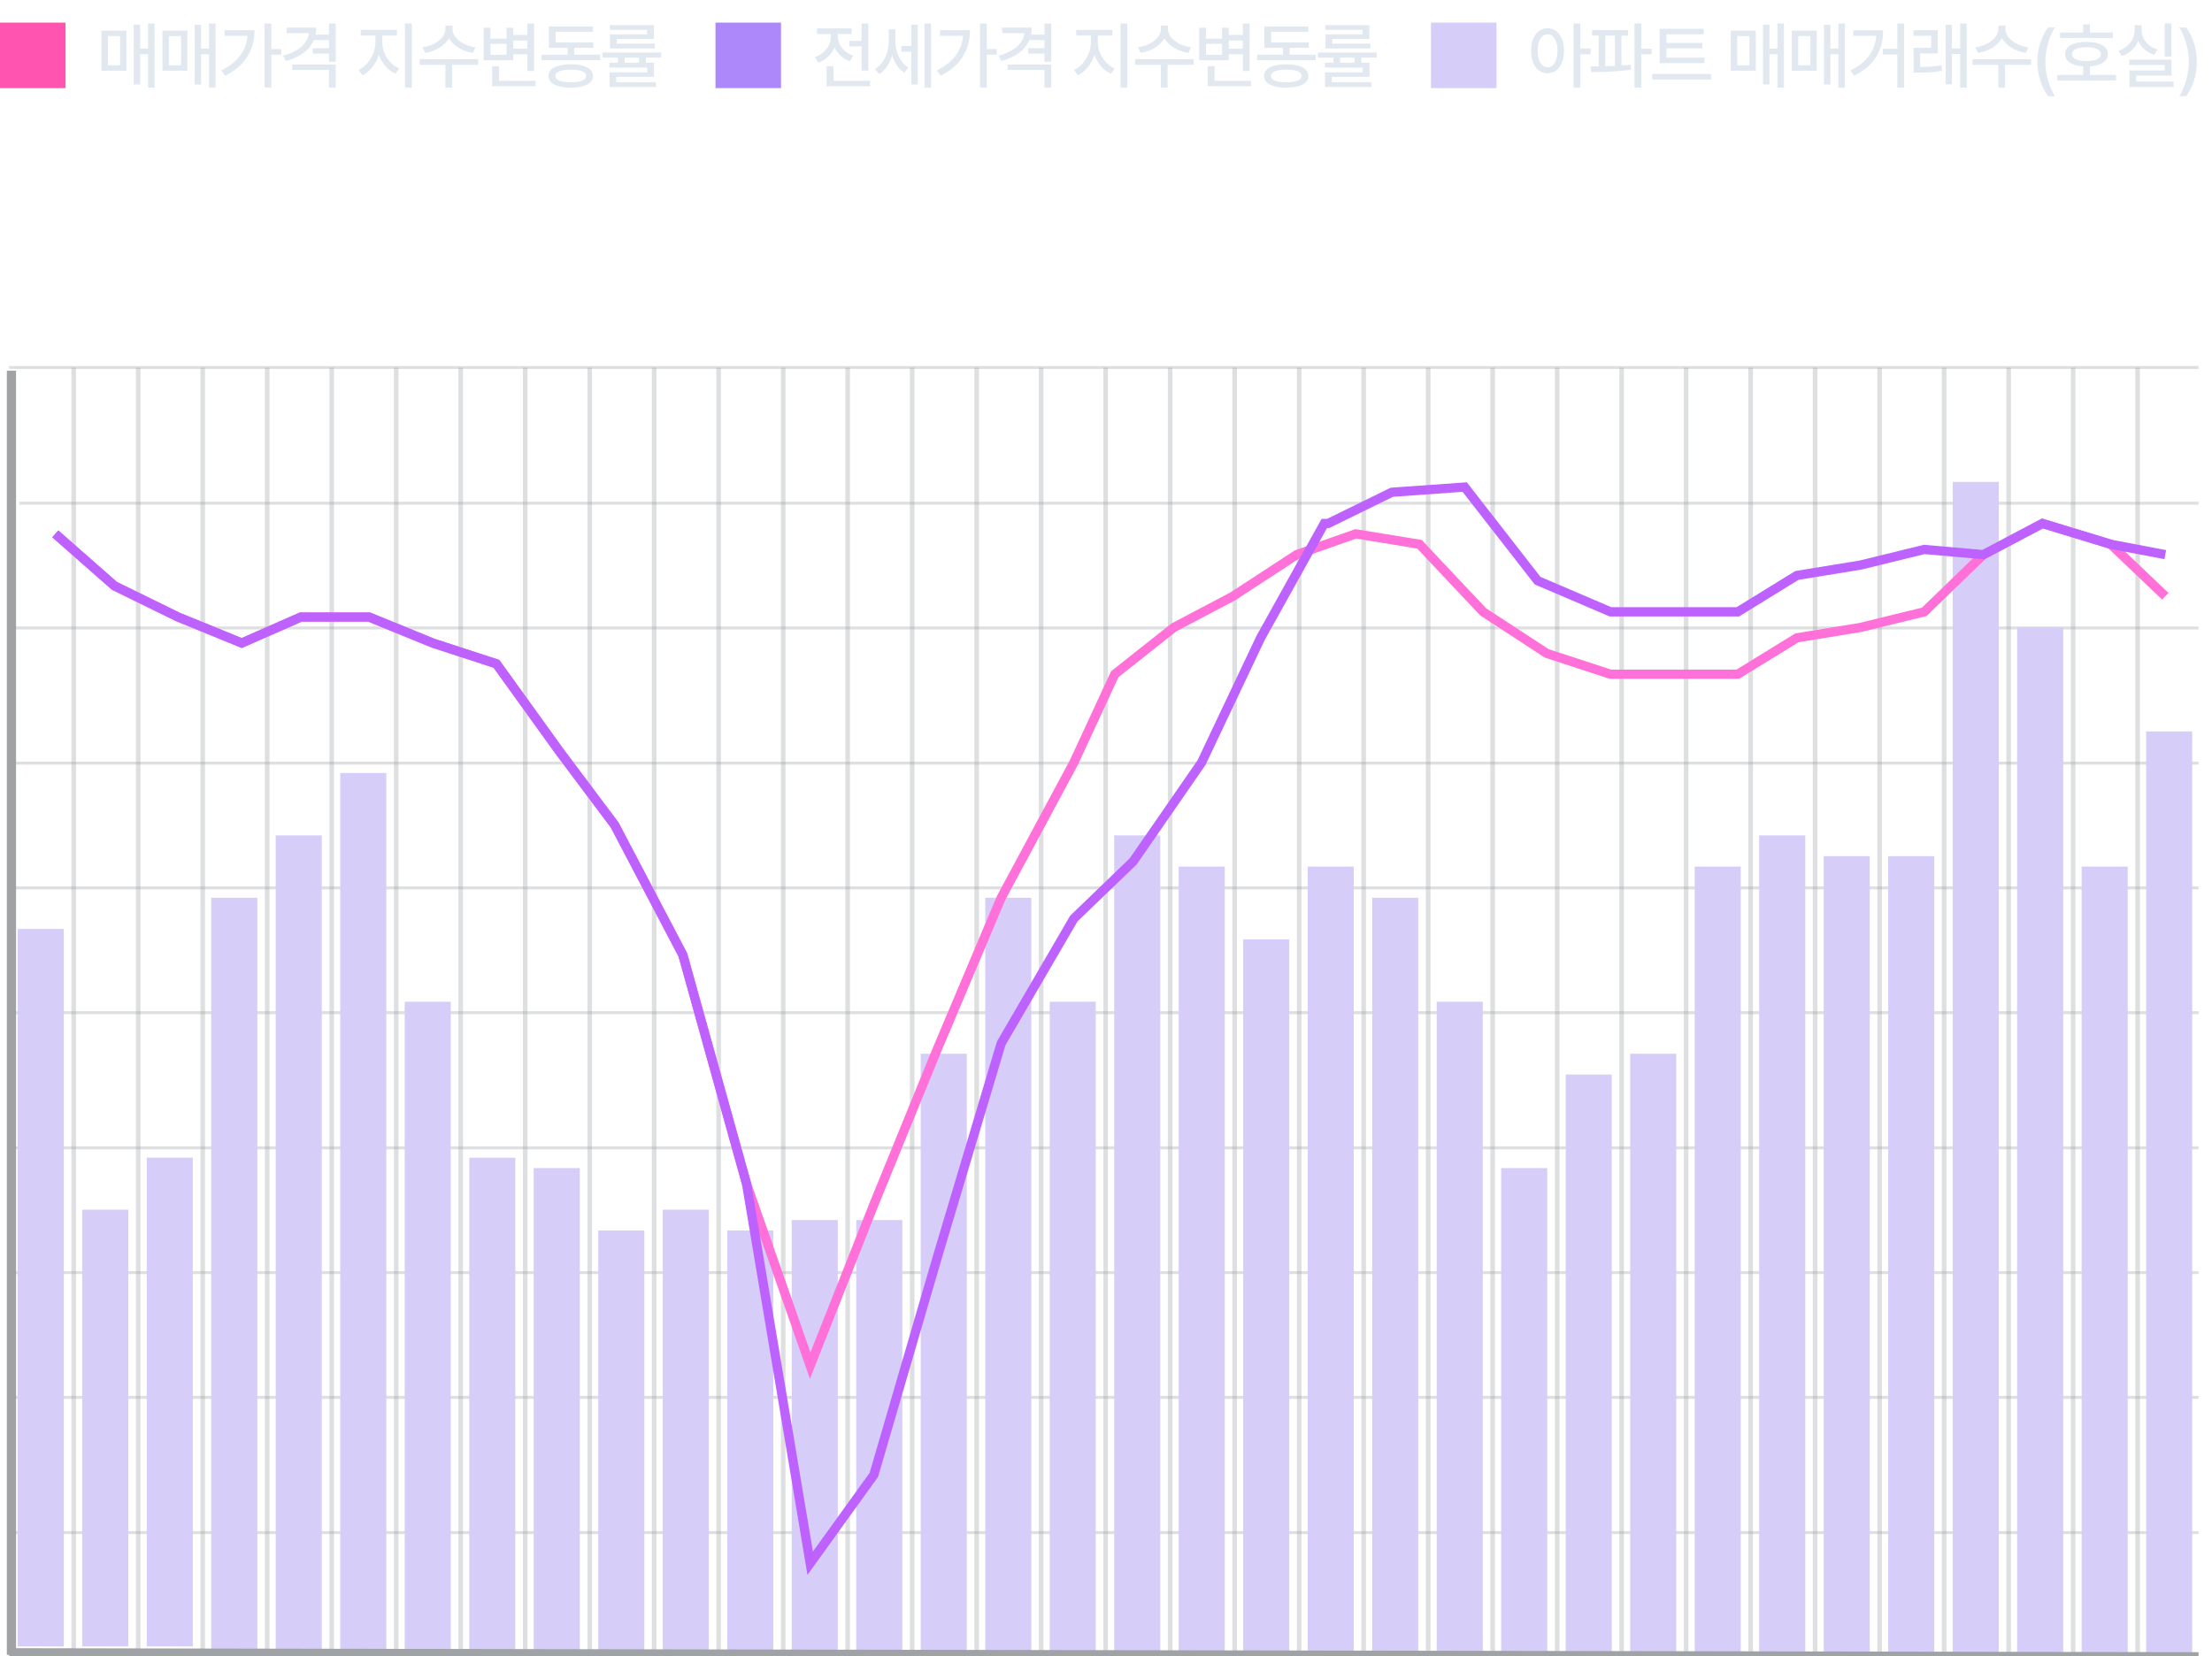 <svg width="211" height="158" viewBox="0 0 211 158" fill="none" xmlns="http://www.w3.org/2000/svg">
<g style="mix-blend-mode:lighten">
<rect y="2.156" width="6.25" height="6.25" fill="#FF55B1"/>
<path d="M14.746 2.237V8.362H14.124V5.17H13.365V8.062H12.75V2.354H13.365V4.637H14.124V2.237H14.746ZM12.06 2.928V6.749H9.681V2.928H12.06ZM10.296 3.44V6.229H11.451V3.44H10.296ZM20.561 2.237V8.362H19.939V5.17H19.181V8.062H18.565V2.354H19.181V4.637H19.939V2.237H20.561ZM17.875 2.928V6.749H15.496V2.928H17.875ZM16.111 3.44V6.229H17.267V3.44H16.111ZM25.878 2.237V4.678H26.828V5.218H25.878V8.355H25.229V2.237H25.878ZM24.278 2.88C24.271 4.65 23.492 6.229 21.476 7.228L21.113 6.722C22.648 5.956 23.482 4.849 23.615 3.42H21.421V2.88H24.278ZM30.169 2.641C30.169 2.873 30.145 3.092 30.101 3.304H31.379V2.244H32.028V5.888H31.379V5.122H29.834V4.596H31.379V3.823H29.936C29.523 4.784 28.583 5.471 27.257 5.826L27.011 5.313C28.467 4.92 29.352 4.141 29.472 3.167H27.332V2.641H30.169ZM32.028 6.154V8.349H31.379V6.667H27.879V6.154H32.028ZM36.468 4.042C36.468 5.067 37.138 6.127 38.081 6.53L37.726 7.036C37.004 6.718 36.43 6.045 36.147 5.225C35.863 6.1 35.285 6.845 34.574 7.193L34.198 6.681C35.121 6.25 35.805 5.095 35.812 4.042V3.393H34.41V2.853H37.862V3.393H36.468V4.042ZM39.284 2.237V8.362H38.635V2.237H39.284ZM43.165 2.777C43.158 3.591 44.156 4.356 45.359 4.514L45.106 5.047C44.105 4.886 43.223 4.367 42.83 3.646C42.427 4.37 41.548 4.886 40.554 5.047L40.294 4.514C41.497 4.356 42.481 3.598 42.488 2.777V2.442H43.165V2.777ZM45.612 5.648V6.182H43.124V8.362H42.488V6.182H40.027V5.648H45.612ZM50.949 2.244V6.77H50.3V5.177H48.96V5.751H46.137V2.647H46.786V3.687H48.317V2.647H48.96V3.331H50.3V2.244H50.949ZM51.086 7.706V8.232H46.95V6.325H47.606V7.706H51.086ZM46.786 5.225H48.317V4.186H46.786V5.225ZM48.96 4.65H50.3V3.864H48.96V4.65ZM57.25 5.218V5.737H51.658V5.218H54.14V4.568H52.355V2.518H56.56V3.03H52.998V4.049H56.601V4.568H54.769V5.218H57.25ZM54.447 6.134C55.767 6.134 56.56 6.537 56.56 7.248C56.56 7.959 55.767 8.355 54.447 8.362C53.121 8.355 52.321 7.959 52.321 7.248C52.321 6.537 53.121 6.134 54.447 6.134ZM54.447 6.64C53.511 6.64 52.977 6.858 52.977 7.248C52.977 7.638 53.511 7.856 54.447 7.85C55.37 7.856 55.91 7.638 55.91 7.248C55.91 6.858 55.37 6.64 54.447 6.64ZM63.072 5.006V5.491H61.602V5.983H62.382V7.33H58.786V7.843H62.573V8.301H58.137V6.899H61.739V6.448H58.13V5.983H58.943V5.491H57.467V5.006H63.072ZM62.368 2.395V3.714H58.827V4.165H62.471V4.623H58.185V3.283H61.719V2.846H58.171V2.395H62.368ZM59.586 5.983H60.96V5.491H59.586V5.983Z" fill="#E2E8F0"/>
<rect x="68.25" y="2.156" width="6.25" height="6.25" fill="#AC88FA"/>
<path d="M82.832 2.244V6.729H82.183V4.425H81.014V3.898H82.183V2.244H82.832ZM82.996 7.706V8.232H78.853V6.325H79.503V7.706H82.996ZM79.92 3.481C79.92 4.247 80.474 5.013 81.397 5.32L81.061 5.84C80.374 5.597 79.865 5.105 79.599 4.5C79.332 5.173 78.795 5.717 78.067 5.977L77.732 5.45C78.676 5.129 79.257 4.322 79.257 3.481V3.242H77.931V2.709H81.232V3.242H79.92V3.481ZM85.407 3.912C85.407 4.89 85.817 5.936 86.638 6.435L86.275 6.934C85.701 6.588 85.311 5.977 85.106 5.266C84.877 6.045 84.457 6.708 83.862 7.07L83.459 6.585C84.327 6.065 84.778 4.985 84.778 3.939V2.798H85.407V3.912ZM88.811 2.237V8.362H88.189V2.237H88.811ZM87.54 2.354V8.062H86.925V4.931H85.975V4.391H86.925V2.354H87.54ZM94.128 2.237V4.678H95.078V5.218H94.128V8.355H93.478V2.237H94.128ZM92.528 2.88C92.522 4.65 91.742 6.229 89.726 7.228L89.363 6.722C90.898 5.956 91.732 4.849 91.865 3.42H89.671V2.88H92.528ZM98.419 2.641C98.419 2.873 98.395 3.092 98.351 3.304H99.629V2.244H100.278V5.888H99.629V5.122H98.084V4.596H99.629V3.823H98.186C97.773 4.784 96.833 5.471 95.507 5.826L95.261 5.313C96.717 4.92 97.602 4.141 97.722 3.167H95.582V2.641H98.419ZM100.278 6.154V8.349H99.629V6.667H96.129V6.154H100.278ZM104.718 4.042C104.718 5.067 105.388 6.127 106.331 6.53L105.976 7.036C105.254 6.718 104.68 6.045 104.396 5.225C104.113 6.1 103.535 6.845 102.824 7.193L102.448 6.681C103.371 6.25 104.055 5.095 104.062 4.042V3.393H102.66V2.853H106.112V3.393H104.718V4.042ZM107.534 2.237V8.362H106.885V2.237H107.534ZM111.415 2.777C111.408 3.591 112.406 4.356 113.609 4.514L113.356 5.047C112.355 4.886 111.473 4.367 111.08 3.646C110.677 4.37 109.798 4.886 108.804 5.047L108.544 4.514C109.747 4.356 110.731 3.598 110.738 2.777V2.442H111.415V2.777ZM113.862 5.648V6.182H111.374V8.362H110.738V6.182H108.277V5.648H113.862ZM119.199 2.244V6.77H118.55V5.177H117.21V5.751H114.387V2.647H115.036V3.687H116.567V2.647H117.21V3.331H118.55V2.244H119.199ZM119.336 7.706V8.232H115.2V6.325H115.856V7.706H119.336ZM115.036 5.225H116.567V4.186H115.036V5.225ZM117.21 4.65H118.55V3.864H117.21V4.65ZM125.5 5.218V5.737H119.908V5.218H122.39V4.568H120.605V2.518H124.81V3.03H121.248V4.049H124.851V4.568H123.019V5.218H125.5ZM122.697 6.134C124.017 6.134 124.81 6.537 124.81 7.248C124.81 7.959 124.017 8.355 122.697 8.362C121.371 8.355 120.571 7.959 120.571 7.248C120.571 6.537 121.371 6.134 122.697 6.134ZM122.697 6.64C121.761 6.64 121.228 6.858 121.228 7.248C121.228 7.638 121.761 7.856 122.697 7.85C123.62 7.856 124.16 7.638 124.16 7.248C124.16 6.858 123.62 6.64 122.697 6.64ZM131.322 5.006V5.491H129.853V5.983H130.632V7.33H127.036V7.843H130.823V8.301H126.387V6.899H129.989V6.448H126.38V5.983H127.193V5.491H125.717V5.006H131.322ZM130.618 2.395V3.714H127.077V4.165H130.721V4.623H126.435V3.283H129.969V2.846H126.421V2.395H130.618ZM127.836 5.983H129.21V5.491H127.836V5.983Z" fill="#E2E8F0"/>
<rect x="136.5" y="2.156" width="6.25" height="6.25" fill="#D6CDF9"/>
<path d="M147.616 2.695C148.532 2.695 149.182 3.529 149.188 4.842C149.182 6.161 148.532 6.995 147.616 6.995C146.7 6.995 146.044 6.161 146.051 4.842C146.044 3.529 146.7 2.695 147.616 2.695ZM147.616 3.276C147.056 3.276 146.673 3.878 146.673 4.842C146.673 5.812 147.056 6.414 147.616 6.414C148.184 6.414 148.566 5.812 148.566 4.842C148.566 3.878 148.184 3.276 147.616 3.276ZM150.747 2.237V4.637H151.731V5.184H150.747V8.362H150.098V2.237H150.747ZM155.298 2.866V3.399H154.669V6.25C154.973 6.233 155.271 6.202 155.558 6.168L155.592 6.64C154.307 6.852 152.864 6.872 151.791 6.879L151.716 6.339L152.495 6.332V3.399H151.866V2.866H155.298ZM156.562 2.237V4.65H157.547V5.184H156.562V8.362H155.913V2.237H156.562ZM153.124 6.318C153.425 6.315 153.732 6.305 154.04 6.291V3.399H153.124V6.318ZM162.576 5.498V6.018H158.311V2.743H162.515V3.27H158.967V4.097H162.385V4.609H158.967V5.498H162.576ZM163.212 7.057V7.59H157.606V7.057H163.212ZM170.167 2.237V8.362H169.545V5.17H168.786V8.062H168.171V2.354H168.786V4.637H169.545V2.237H170.167ZM167.48 2.928V6.749H165.102V2.928H167.48ZM165.717 3.44V6.229H166.872V3.44H165.717ZM175.982 2.237V8.362H175.36V5.17H174.602V8.062H173.986V2.354H174.602V4.637H175.36V2.237H175.982ZM173.296 2.928V6.749H170.917V2.928H173.296ZM171.532 3.44V6.229H172.688V3.44H171.532ZM181.627 2.237V8.362H180.984V5.197H179.61V4.664H180.984V2.237H181.627ZM179.631 2.894C179.624 4.671 178.934 6.195 176.855 7.228L176.514 6.715C178.137 5.922 178.858 4.818 178.975 3.413H176.787V2.894H179.631ZM184.845 2.88V5.095H183.163V6.387C183.83 6.383 184.458 6.353 185.193 6.236L185.248 6.756C184.394 6.906 183.717 6.927 182.951 6.934H182.534V4.562H184.216V3.413H182.527V2.88H184.845ZM187.6 2.237V8.362H186.978V5.149H186.185V8.048H185.59V2.36H186.185V4.623H186.978V2.237H187.6ZM191.296 2.777C191.289 3.591 192.287 4.356 193.49 4.514L193.237 5.047C192.236 4.886 191.354 4.367 190.961 3.646C190.558 4.37 189.679 4.886 188.685 5.047L188.425 4.514C189.628 4.356 190.612 3.598 190.619 2.777V2.442H191.296V2.777ZM193.743 5.648V6.182H191.255V8.362H190.619V6.182H188.158V5.648H193.743ZM194.343 5.895C194.35 4.609 194.712 3.536 195.354 2.62H196.024C195.553 3.297 195.102 4.678 195.102 5.895C195.102 7.118 195.553 8.492 196.024 9.176H195.354C194.712 8.26 194.35 7.187 194.343 5.895ZM201.546 3.099V3.625H196.508V3.099H198.709V2.326H199.352V3.099H201.546ZM201.847 7.146V7.672H196.241V7.146H198.709V6.332C197.636 6.267 196.986 5.843 196.986 5.163C196.986 4.425 197.766 3.994 199.03 3.994C200.281 3.994 201.067 4.425 201.067 5.163C201.067 5.843 200.415 6.267 199.352 6.332V7.146H201.847ZM199.03 4.507C198.155 4.507 197.643 4.739 197.649 5.163C197.643 5.587 198.155 5.819 199.03 5.826C199.892 5.819 200.404 5.587 200.404 5.163C200.404 4.739 199.892 4.507 199.03 4.507ZM207.129 2.237V5.389H206.486V2.237H207.129ZM207.136 5.683V7.214H203.759V7.781H207.341V8.301H203.13V6.722H206.493V6.195H203.109V5.683H207.136ZM204.285 2.873C204.278 3.693 204.873 4.438 205.81 4.732L205.488 5.238C204.774 5.006 204.237 4.521 203.964 3.898C203.684 4.568 203.137 5.102 202.405 5.354L202.077 4.842C203.034 4.521 203.622 3.721 203.622 2.873V2.401H204.285V2.873ZM209.554 5.895C209.547 7.187 209.185 8.26 208.542 9.176H207.872C208.344 8.492 208.795 7.118 208.795 5.895C208.795 4.678 208.344 3.297 207.872 2.62H208.542C209.185 3.536 209.547 4.609 209.554 5.895Z" fill="#E2E8F0"/>
<g clip-path="url(#clip0_823_6029)">
<g clip-path="url(#clip1_823_6029)">
<g clip-path="url(#clip2_823_6029)">
<path d="M1.092 35.37L1.092 157.886" stroke="#9FA3A6" stroke-width="0.879"/>
<path opacity="0.34" d="M0.965 72.809H210.145" stroke="#9FA3A6" stroke-width="0.284"/>
<path opacity="0.34" d="M0.965 121.418H210.145" stroke="#9FA3A6" stroke-width="0.284"/>
<path opacity="0.34" d="M1.842 48.009H210.143" stroke="#9FA3A6" stroke-width="0.284"/>
<path opacity="0.34" d="M0.879 35.061H210.059" stroke="#9FA3A6" stroke-width="0.284"/>
<path opacity="0.34" d="M0.965 96.617H210.145" stroke="#9FA3A6" stroke-width="0.284"/>
<path opacity="0.34" d="M0.965 84.713H210.145" stroke="#9FA3A6" stroke-width="0.284"/>
<path opacity="0.34" d="M0.965 133.322H210.145" stroke="#9FA3A6" stroke-width="0.284"/>
<path opacity="0.34" d="M0.965 59.914H210.145" stroke="#9FA3A6" stroke-width="0.284"/>
<path opacity="0.34" d="M0.965 109.514H210.145" stroke="#9FA3A6" stroke-width="0.284"/>
<path opacity="0.34" d="M0.965 146.22H210.145" stroke="#9FA3A6" stroke-width="0.284"/>
<path opacity="0.34" d="M62.4 35.061V158.073" stroke="#9FA3A6" stroke-width="0.439"/>
<path opacity="0.34" d="M123.926 35.061V158.073" stroke="#9FA3A6" stroke-width="0.439"/>
<path opacity="0.34" d="M185.449 35.061V158.073" stroke="#9FA3A6" stroke-width="0.439"/>
<path opacity="0.34" d="M25.488 35.061V158.073" stroke="#9FA3A6" stroke-width="0.439"/>
<path opacity="0.34" d="M87.012 35.061V158.073" stroke="#9FA3A6" stroke-width="0.439"/>
<path opacity="0.34" d="M148.537 35.061V158.073" stroke="#9FA3A6" stroke-width="0.439"/>
<path opacity="0.34" d="M50.1 35.061V158.073" stroke="#9FA3A6" stroke-width="0.439"/>
<path opacity="0.34" d="M111.621 35.061V158.073" stroke="#9FA3A6" stroke-width="0.439"/>
<path opacity="0.34" d="M173.143 35.061V158.073" stroke="#9FA3A6" stroke-width="0.439"/>
<path opacity="0.34" d="M13.184 35.062V158.073" stroke="#9FA3A6" stroke-width="0.439"/>
<path opacity="0.34" d="M74.707 35.061V158.073" stroke="#9FA3A6" stroke-width="0.439"/>
<path opacity="0.34" d="M136.23 35.061V158.073" stroke="#9FA3A6" stroke-width="0.439"/>
<path opacity="0.34" d="M197.754 35.062V158.073" stroke="#9FA3A6" stroke-width="0.439"/>
<path opacity="0.34" d="M37.795 35.061V158.073" stroke="#9FA3A6" stroke-width="0.439"/>
<path opacity="0.34" d="M99.316 35.061V158.073" stroke="#9FA3A6" stroke-width="0.439"/>
<path opacity="0.34" d="M160.838 35.061V158.073" stroke="#9FA3A6" stroke-width="0.439"/>
<path opacity="0.34" d="M19.336 35.061V96.567V158.073" stroke="#9FA3A6" stroke-width="0.439"/>
<path opacity="0.34" d="M80.857 35.061V96.567V158.073" stroke="#9FA3A6" stroke-width="0.439"/>
<path opacity="0.34" d="M142.385 35.061V96.567V158.073" stroke="#9FA3A6" stroke-width="0.439"/>
<path opacity="0.34" d="M203.906 35.061V96.567V158.073" stroke="#9FA3A6" stroke-width="0.439"/>
<path opacity="0.34" d="M43.945 35.061V158.073" stroke="#9FA3A6" stroke-width="0.439"/>
<path opacity="0.34" d="M105.469 35.062V158.073" stroke="#9FA3A6" stroke-width="0.439"/>
<path opacity="0.34" d="M166.992 35.061V158.073" stroke="#9FA3A6" stroke-width="0.439"/>
<path opacity="0.34" d="M7.031 35.061V158.073" stroke="#9FA3A6" stroke-width="0.439"/>
<path opacity="0.34" d="M68.553 35.061V158.073" stroke="#9FA3A6" stroke-width="0.439"/>
<path opacity="0.34" d="M130.08 35.061V158.073" stroke="#9FA3A6" stroke-width="0.439"/>
<path opacity="0.34" d="M191.602 35.061V158.073" stroke="#9FA3A6" stroke-width="0.439"/>
<path opacity="0.34" d="M31.641 35.061V158.073" stroke="#9FA3A6" stroke-width="0.439"/>
<path opacity="0.34" d="M93.164 35.061V158.073" stroke="#9FA3A6" stroke-width="0.439"/>
<path opacity="0.34" d="M154.686 35.061V158.073" stroke="#9FA3A6" stroke-width="0.439"/>
<path opacity="0.34" d="M56.252 35.061V158.073" stroke="#9FA3A6" stroke-width="0.439"/>
<path opacity="0.34" d="M117.773 35.061V158.073" stroke="#9FA3A6" stroke-width="0.439"/>
<path opacity="0.34" d="M179.297 35.061V158.073" stroke="#9FA3A6" stroke-width="0.439"/>
<path d="M6.086 88.631H1.691V157.081H6.086V88.631Z" fill="#D6CDF9"/>
<path d="M61.459 117.4H57.065V158.074H61.459V117.4Z" fill="#D6CDF9"/>
<path d="M116.828 82.678H112.434V158.072H116.828V82.678Z" fill="#D6CDF9"/>
<path d="M172.201 79.703H167.807V158.073H172.201V79.703Z" fill="#D6CDF9"/>
<path d="M24.543 85.656H20.148V158.074H24.543V85.656Z" fill="#D6CDF9"/>
<path d="M79.916 116.407H75.522V158.072H79.916V116.407Z" fill="#D6CDF9"/>
<path d="M135.285 85.656H130.891V158.074H135.285V85.656Z" fill="#D6CDF9"/>
<path d="M190.66 45.974H186.266V158.073H190.66V45.974Z" fill="#D6CDF9"/>
<path d="M43 95.575H38.605V158.073H43V95.575Z" fill="#D6CDF9"/>
<path d="M98.375 85.656H93.981V158.074H98.375V85.656Z" fill="#D6CDF9"/>
<path d="M153.744 102.519H149.35V158.073H153.744V102.519Z" fill="#D6CDF9"/>
<path d="M209.113 69.782H204.719V158.073H209.113V69.782Z" fill="#D6CDF9"/>
<path d="M12.238 115.416H7.844V157.081H12.238V115.416Z" fill="#D6CDF9"/>
<path d="M67.611 115.416H63.217V158.073H67.611V115.416Z" fill="#D6CDF9"/>
<path d="M122.98 89.623H118.586V158.073H122.98V89.623Z" fill="#D6CDF9"/>
<path d="M178.355 81.688H173.961V158.074H178.355V81.688Z" fill="#D6CDF9"/>
<path d="M30.695 79.703H26.301V158.073H30.695V79.703Z" fill="#D6CDF9"/>
<path d="M86.07 116.407H81.676V158.072H86.07V116.407Z" fill="#D6CDF9"/>
<path d="M141.439 95.575H137.045V158.073H141.439V95.575Z" fill="#D6CDF9"/>
<path d="M196.809 59.862H192.414V158.073H196.809V59.862Z" fill="#D6CDF9"/>
<path d="M49.154 110.455H44.76V158.072H49.154V110.455Z" fill="#D6CDF9"/>
<path d="M104.523 95.575H100.129V158.073H104.523V95.575Z" fill="#D6CDF9"/>
<path d="M159.896 100.536H155.502V158.073H159.896V100.536Z" fill="#D6CDF9"/>
<path d="M18.391 110.455H13.996V157.08H18.391V110.455Z" fill="#D6CDF9"/>
<path d="M73.764 117.4H69.369V158.074H73.764V117.4Z" fill="#D6CDF9"/>
<path d="M129.133 82.678H124.738V158.072H129.133V82.678Z" fill="#D6CDF9"/>
<path d="M184.508 81.688H180.113V158.074H184.508V81.688Z" fill="#D6CDF9"/>
<path d="M36.848 73.751H32.453V158.074H36.848V73.751Z" fill="#D6CDF9"/>
<path d="M92.221 100.536H87.826V158.073H92.221V100.536Z" fill="#D6CDF9"/>
<path d="M147.59 111.447H143.195V158.073H147.59V111.447Z" fill="#D6CDF9"/>
<path d="M202.961 82.678H198.566V158.072H202.961V82.678Z" fill="#D6CDF9"/>
<path d="M55.305 111.447H50.91V158.073H55.305V111.447Z" fill="#D6CDF9"/>
<path d="M110.676 79.703H106.281V158.073H110.676V79.703Z" fill="#D6CDF9"/>
<path d="M166.049 82.678H161.654V158.072H166.049V82.678Z" fill="#D6CDF9"/>
<path d="M0.879 157.691L210.498 158.072" stroke="#9FA3A6" stroke-width="0.879"/>
<path d="M5.273 50.934L10.913 55.894L16.986 58.87L23.059 61.35L28.698 58.87H35.205L41.278 61.35L47.352 63.334L53.425 71.766L58.63 78.711L65.137 91.111L71.21 112.936L77.283 130.296L83.356 114.92L89.43 100.039L95.503 85.655L102.432 72.759L106.336 64.326L111.975 59.862L117.615 56.886L123.688 52.918L129.328 50.934L135.401 51.926L141.474 58.374L147.547 62.342L153.62 64.326H159.26H165.766L171.405 60.854L177.478 59.862L183.552 58.374L189.192 52.918L194.831 49.942L201.337 51.926L206.543 56.886" stroke="#FF70D9" stroke-width="0.879"/>
<path d="M5.273 50.934L10.913 55.894L16.986 58.87L23.059 61.35L28.698 58.87H35.205L41.278 61.35L47.352 63.334L53.425 71.766L58.63 78.711L65.137 91.111L71.21 112.936L77.283 149.145L83.356 140.713L89.43 119.88L95.503 99.543L102.432 87.639L108.094 82.183L114.612 72.758L120.252 60.854L126.325 49.942H126.691L132.764 46.966L139.716 46.47L146.668 55.398L153.62 58.374H159.26H165.766L171.405 54.902L177.478 53.91L183.552 52.422L189.192 52.918L194.831 49.942L201.337 51.926L206.543 52.918" stroke="#BD61FF" stroke-width="0.879"/>
</g>
</g>
</g>
</g>
<defs>
<clipPath id="clip0_823_6029">
<rect width="209.718" height="139.433" fill="white" transform="translate(0 18.562)"/>
</clipPath>
<clipPath id="clip1_823_6029">
<rect width="210.938" height="140.244" fill="white" transform="translate(0 18.562)"/>
</clipPath>
<clipPath id="clip2_823_6029">
<rect width="210.938" height="124.805" fill="white" transform="translate(0 34.183)"/>
</clipPath>
</defs>
</svg>
